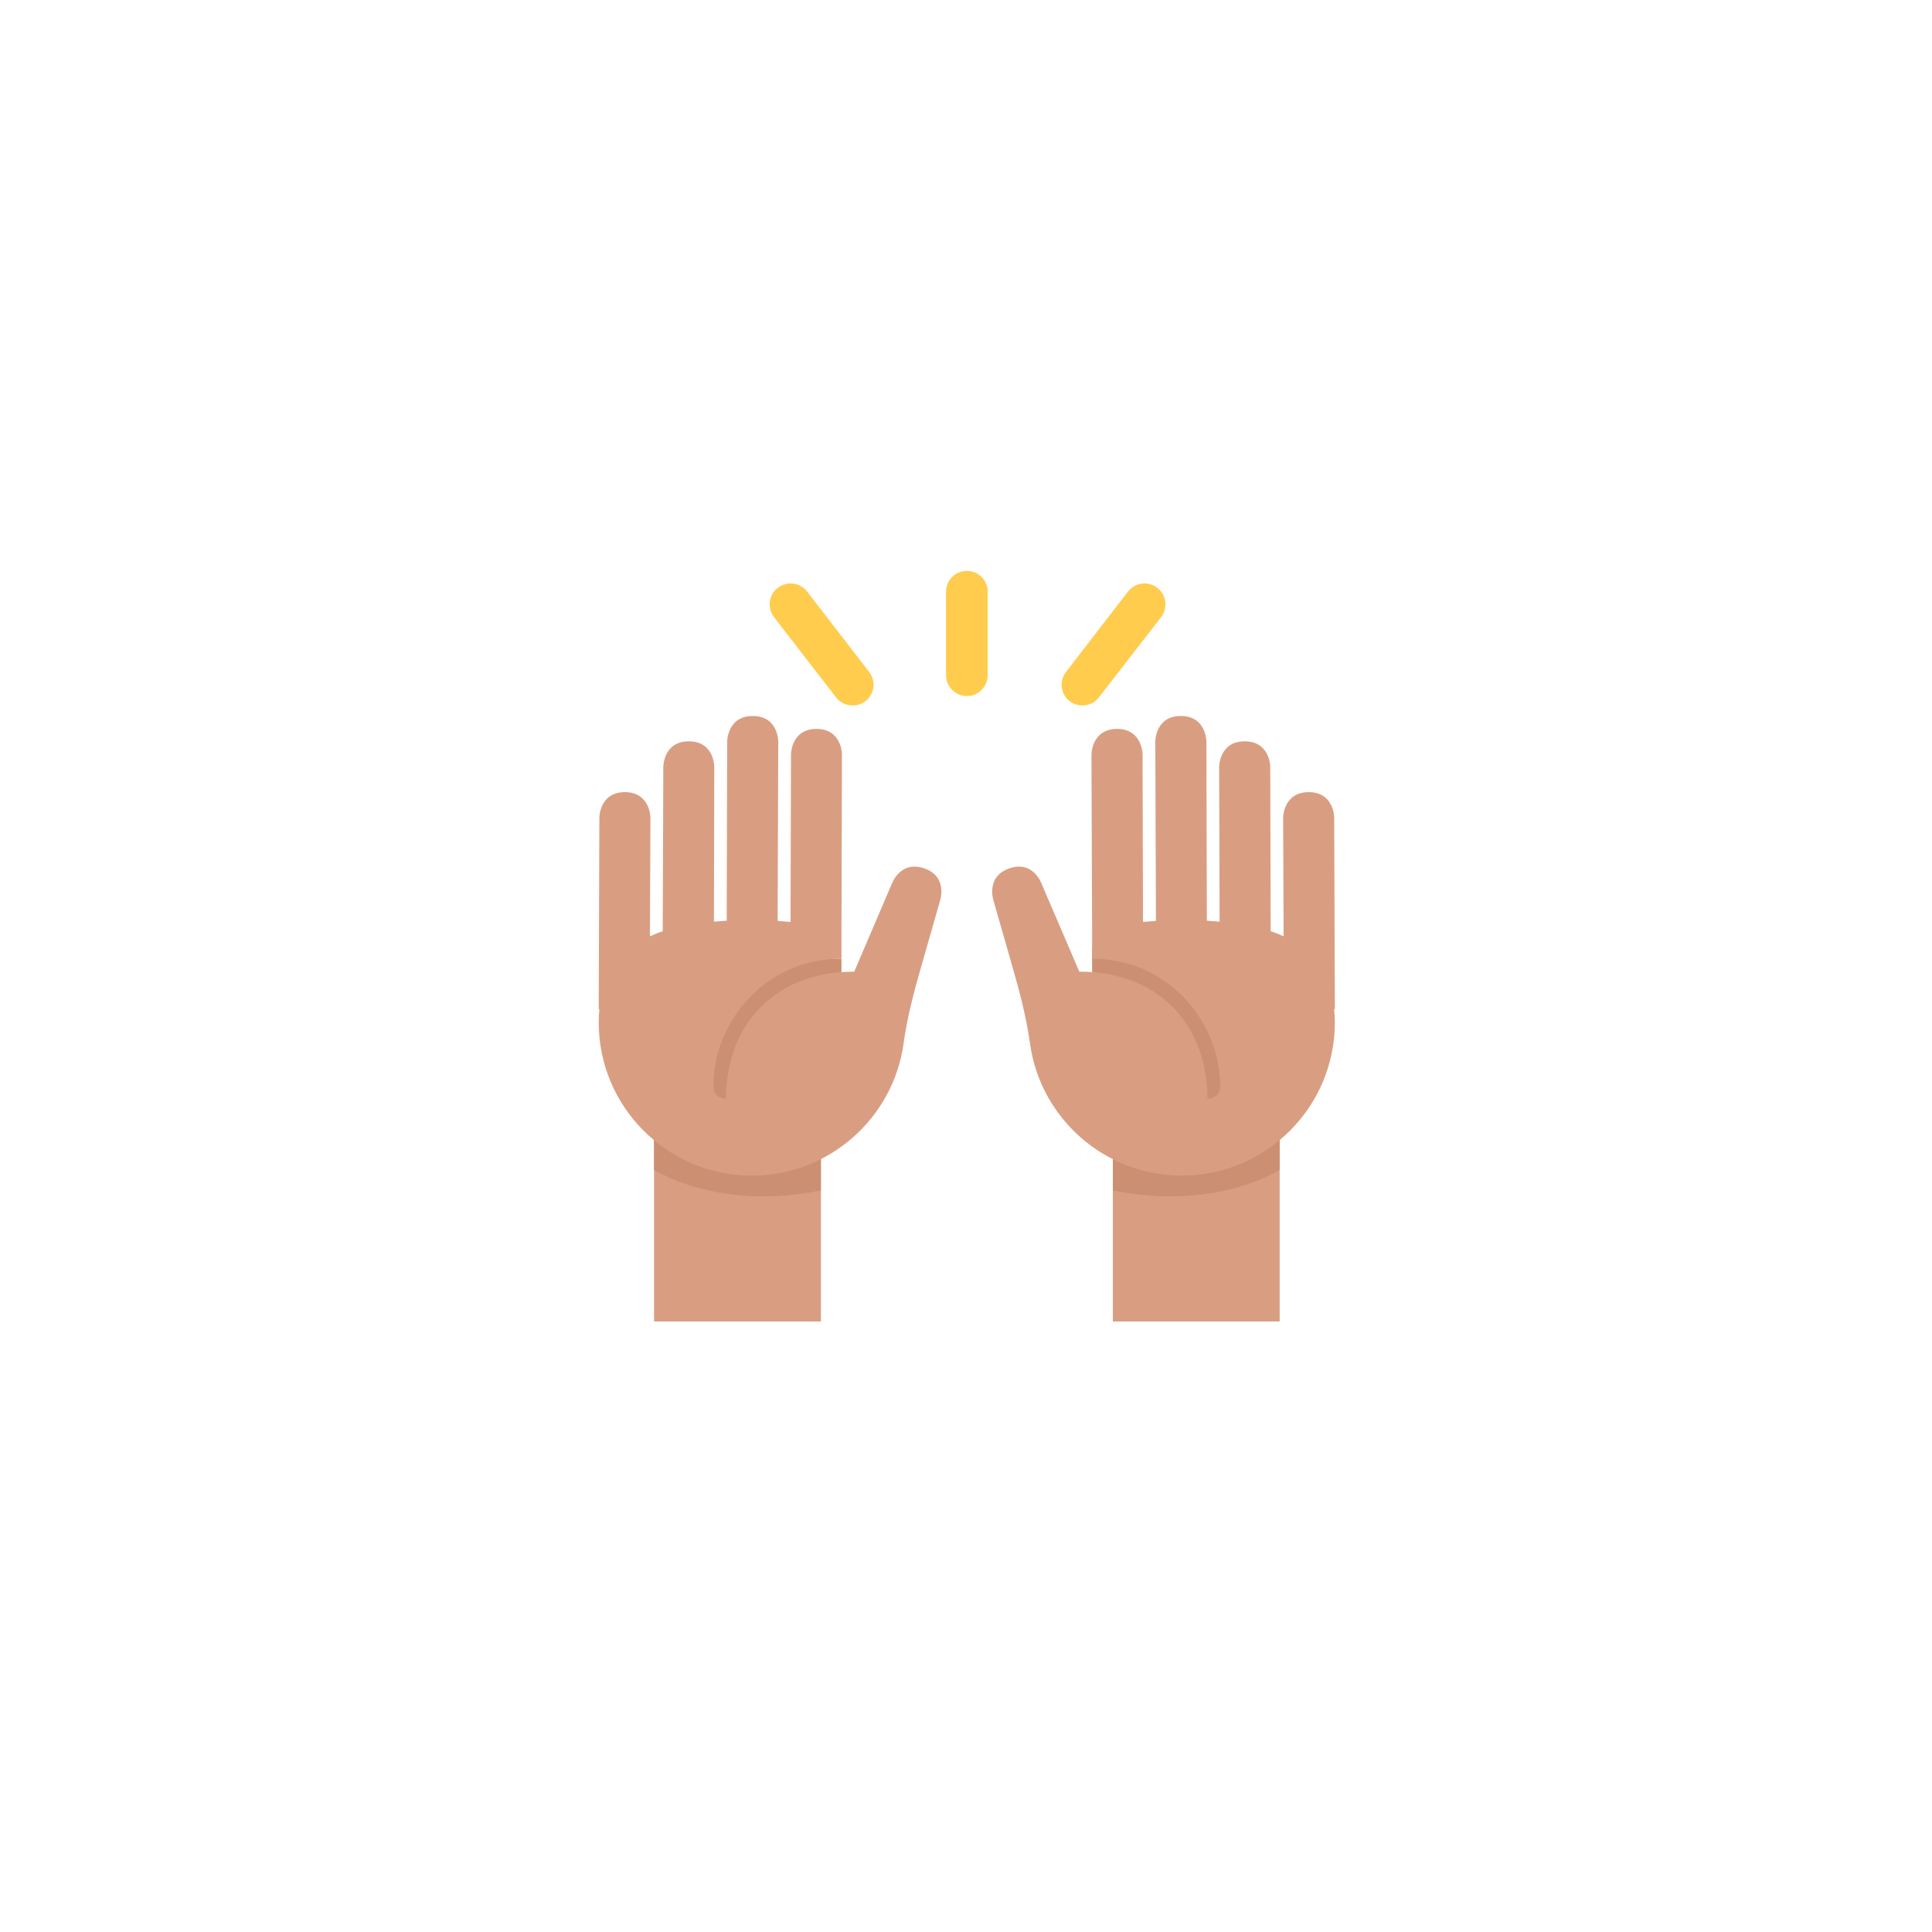 <svg xmlns="http://www.w3.org/2000/svg" xmlns:xlink="http://www.w3.org/1999/xlink" width="64" zoomAndPan="magnify" viewBox="0 0 48 48" height="64" preserveAspectRatio="xMidYMid meet" version="1.0"><defs><clipPath id="7be21a686a"><path d="M 14.852 17 L 33.219 17 L 33.219 30 L 14.852 30 Z M 14.852 17 " clip-rule="nonzero"/></clipPath><clipPath id="9387702808"><path d="M 19 14.105 L 29 14.105 L 29 18 L 19 18 Z M 19 14.105 " clip-rule="nonzero"/></clipPath></defs><path fill="#d99e82" d="M 16.25 27.652 L 20.395 27.652 L 20.395 32.832 L 16.25 32.832 Z M 27.648 27.652 L 31.793 27.652 L 31.793 32.832 L 27.648 32.832 Z M 27.648 27.652 " fill-opacity="1" fill-rule="nonzero"/><path fill="#cd8f72" d="M 31.793 29.062 C 31.793 29.062 30.238 30.098 27.648 29.578 L 27.648 26.988 L 31.793 26.988 Z M 16.25 29.062 C 16.25 29.062 17.805 30.098 20.395 29.578 L 20.395 26.988 L 16.25 26.988 Z M 16.25 29.062 " fill-opacity="1" fill-rule="nonzero"/><path fill="#cd8f72" d="M 16.762 23.82 L 20.906 23.82 L 20.906 27.965 L 16.762 27.965 Z M 27.133 23.562 L 31.277 23.562 L 31.277 27.707 L 27.133 27.707 Z M 27.133 23.562 " fill-opacity="1" fill-rule="nonzero"/><g clip-path="url(#7be21a686a)"><path fill="#d99e82" d="M 14.891 20.312 C 14.891 20.312 14.891 19.68 15.527 19.68 C 16.16 19.684 16.16 20.316 16.16 20.316 L 16.148 23.262 C 16.25 23.215 16.355 23.172 16.465 23.137 L 16.48 19.051 C 16.48 19.051 16.48 18.418 17.113 18.418 C 17.75 18.418 17.746 19.055 17.746 19.055 L 17.738 22.898 C 17.84 22.891 17.945 22.883 18.055 22.875 L 18.066 18.422 C 18.066 18.422 18.07 17.785 18.703 17.789 C 19.34 17.789 19.336 18.426 19.336 18.426 L 19.32 22.879 C 19.43 22.887 19.535 22.898 19.641 22.906 L 19.652 18.742 C 19.652 18.742 19.652 18.109 20.289 18.109 C 20.922 18.113 20.918 18.746 20.918 18.746 L 20.906 23.152 L 20.906 23.82 C 19 23.816 17.727 25.395 17.723 26.98 C 17.723 27.301 18.039 27.301 18.039 27.301 C 18.043 25.395 19.316 24.133 21.223 24.141 L 22.152 21.969 C 22.152 21.969 22.359 21.367 22.961 21.574 C 23.559 21.777 23.355 22.379 23.355 22.379 L 22.895 23.988 C 22.711 24.625 22.539 25.27 22.449 25.926 C 22.191 27.785 20.594 29.211 18.668 29.207 C 16.566 29.199 14.867 27.488 14.875 25.387 C 14.875 25.277 14.883 25.172 14.891 25.074 L 14.875 25.07 Z M 33.148 20.312 C 33.148 20.312 33.148 19.68 32.512 19.68 C 31.879 19.684 31.879 20.316 31.879 20.316 L 31.891 23.262 C 31.789 23.215 31.684 23.172 31.57 23.137 L 31.559 19.051 C 31.559 19.051 31.559 18.418 30.922 18.418 C 30.289 18.418 30.289 19.055 30.289 19.055 L 30.301 22.898 C 30.199 22.891 30.094 22.883 29.984 22.875 L 29.973 18.422 C 29.973 18.422 29.969 17.785 29.336 17.789 C 28.699 17.789 28.703 18.426 28.703 18.426 L 28.719 22.879 C 28.609 22.887 28.504 22.898 28.398 22.906 L 28.387 18.742 C 28.387 18.742 28.383 18.109 27.75 18.109 C 27.117 18.113 27.117 18.746 27.117 18.746 L 27.133 23.152 L 27.133 23.82 C 29.035 23.816 30.309 25.395 30.316 26.98 C 30.316 27.301 30 27.301 30 27.301 C 29.992 25.395 28.719 24.133 26.816 24.141 L 25.883 21.969 C 25.883 21.969 25.68 21.367 25.078 21.574 C 24.48 21.777 24.684 22.379 24.684 22.379 L 25.145 23.988 C 25.328 24.625 25.5 25.27 25.59 25.926 C 25.848 27.785 27.445 29.211 29.371 29.207 C 31.473 29.199 33.172 27.488 33.164 25.387 C 33.164 25.277 33.156 25.172 33.145 25.074 L 33.164 25.07 Z M 33.148 20.312 " fill-opacity="1" fill-rule="nonzero"/></g><g clip-path="url(#9387702808)"><path fill="#ffcc4d" d="M 26.891 17.527 C 26.781 17.527 26.672 17.492 26.578 17.422 C 26.348 17.246 26.309 16.922 26.484 16.695 L 28.027 14.695 C 28.199 14.473 28.527 14.426 28.754 14.605 C 28.98 14.777 29.02 15.105 28.848 15.332 L 27.301 17.328 C 27.199 17.461 27.047 17.527 26.891 17.527 Z M 21.184 17.527 C 21.027 17.527 20.875 17.461 20.773 17.328 L 19.23 15.332 C 19.055 15.105 19.098 14.777 19.324 14.605 C 19.551 14.43 19.875 14.469 20.051 14.695 L 21.594 16.695 C 21.77 16.922 21.727 17.246 21.5 17.422 C 21.406 17.492 21.293 17.527 21.184 17.527 Z M 24.023 17.293 C 23.734 17.293 23.504 17.059 23.504 16.773 L 23.504 14.699 C 23.504 14.414 23.734 14.184 24.023 14.184 C 24.309 14.184 24.539 14.414 24.539 14.699 L 24.539 16.773 C 24.539 17.059 24.309 17.293 24.023 17.293 Z M 24.023 17.293 " fill-opacity="1" fill-rule="nonzero"/></g></svg>